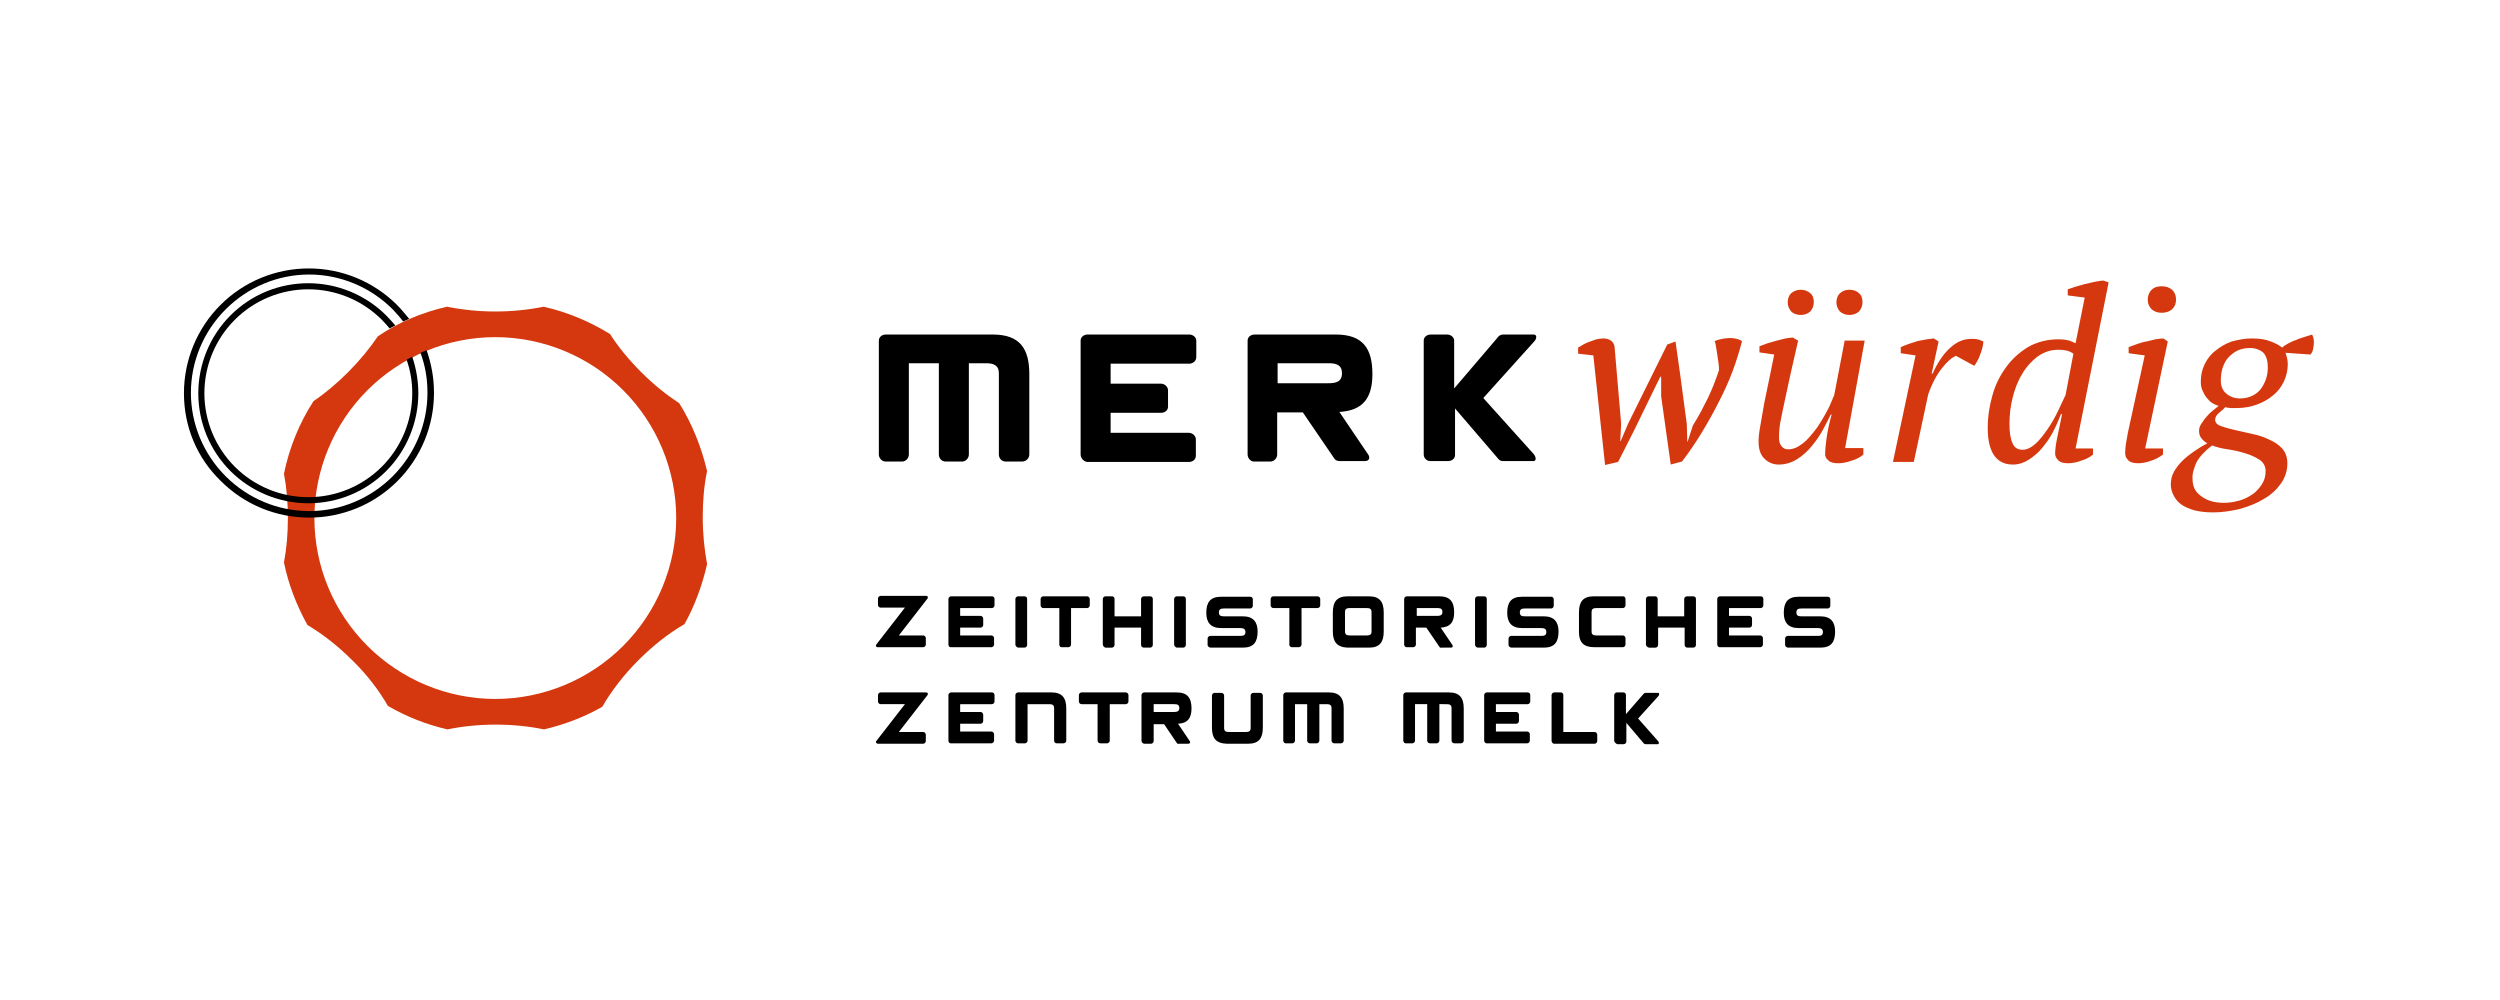 <?xml version="1.0" encoding="utf-8"?>
<!-- Generator: Adobe Illustrator 27.9.1, SVG Export Plug-In . SVG Version: 6.00 Build 0)  -->
<svg version="1.1" id="Ebene_1" xmlns="http://www.w3.org/2000/svg" xmlns:xlink="http://www.w3.org/1999/xlink" x="0px" y="0px"
	 viewBox="0 0 574.9 201.3" width="200px" height="80px">
<style type="text/css">
	.st0{fill-rule:evenodd;clip-rule:evenodd;fill:#D5380E;}
	.st1{fill-rule:evenodd;clip-rule:evenodd;}
</style>
<g>
	<g>
		<path fill="red" class="st0" d="M84.5,134.2c7.8,7.8,18.4,12.2,29.4,12.2c11,0,21.6-4.4,29.4-12.2c7.8-7.8,12.2-18.4,12.2-29.4
			c0-11-4.4-21.6-12.2-29.4c-7.8-7.8-18.4-12.2-29.4-12.2c-11,0-21.6,4.4-29.4,12.2c-7.8,7.8-12.2,18.4-12.2,29.4
			C72.3,115.9,76.7,126.4,84.5,134.2 M102.8,56.2c3.4,0.7,7.2,1.1,11.1,1.1c3.9,0,7.7-0.4,11.1-1.1c5.4,1.2,10.6,3.4,15.3,6.3
			c1.9,3,4.4,6,7.2,8.8c2.8,2.8,5.8,5.2,8.7,7.1c3,4.8,5.1,10.1,6.4,15.6c-0.7,3.3-1,6.9-1,10.7s0.4,7.4,1,10.7
			c-1.1,4.8-2.8,9.5-5.2,13.8c-3.5,2-7.2,4.9-10.6,8.3c-3.4,3.4-6.3,7.2-8.3,10.7c-4.2,2.4-8.7,4.1-13.4,5.2
			c-3.4-0.7-7.2-1.1-11.1-1.1c-3.9,0-7.7,0.4-11.1,1.1c-4.8-1.1-9.4-2.9-13.7-5.4c-2-3.5-4.8-7.2-8.2-10.5
			c-3.3-3.3-6.9-6.1-10.3-8.1c-2.5-4.5-4.4-9.4-5.4-14.4c0.6-3.1,0.9-6.6,0.9-10.2s-0.3-7-0.9-10.2c1.2-5.9,3.5-11.6,6.8-16.7
			c2.7-1.8,5.4-4.1,7.9-6.6c2.7-2.7,5-5.5,6.9-8.3C91.6,59.8,97.1,57.5,102.8,56.2z"/>
		<path class="st1" d="M42.3,76.1c0-7.6,3-14.9,8.4-20.3c5.4-5.4,12.7-8.4,20.3-8.4c7.6,0,14.9,3,20.3,8.4c1,1,1.9,2.1,2.8,3.2
			l-1.4,0.6c-0.7-1-1.6-1.9-2.4-2.8c-5.1-5.1-12-8-19.2-8c-7.2,0-14.1,2.9-19.2,8c-5.1,5.1-8,12-8,19.2c0,7.2,2.9,14.1,8,19.2
			c5.1,5.1,12,8,19.2,8c7.2,0,14.1-2.9,19.2-8c5.1-5.1,8-12,8-19.2c0-3.2-0.5-6.2-1.6-9.2l1.4-0.6c1.1,3.1,1.7,6.4,1.7,9.8
			c0,7.6-3,14.9-8.4,20.3s-12.7,8.4-20.3,8.4c-7.6,0-14.9-3-20.3-8.4C45.3,91,42.3,83.8,42.3,76.1"/>
		<path class="st1" d="M45.6,76.1c0-6.7,2.7-13.2,7.4-17.9c4.8-4.8,11.2-7.4,17.9-7.4c6.7,0,13.2,2.7,17.9,7.4
			c0.7,0.7,1.4,1.5,2.1,2.3l-1.3,0.7c-0.6-0.7-1.2-1.4-1.8-2c-4.5-4.5-10.6-7-16.9-7c-6.3,0-12.4,2.5-16.9,7c-4.5,4.5-7,10.6-7,16.9
			c0,6.3,2.5,12.4,7,16.9c4.5,4.5,10.6,7,16.9,7c6.3,0,12.4-2.5,16.9-7c4.5-4.5,7-10.6,7-16.9c0-2.6-0.4-5.2-1.3-7.7l1.3-0.7
			c0.9,2.7,1.4,5.5,1.4,8.4c0,6.7-2.7,13.2-7.4,17.9c-4.8,4.8-11.2,7.4-17.9,7.4c-6.7,0-13.2-2.7-17.9-7.4
			C48.3,89.3,45.6,82.9,45.6,76.1"/>
		<path class="st0" d="M517.4,65.7c-1.1,0-2,0.2-2.9,0.6c-0.8,0.4-1.5,1-2.1,1.6c-0.6,0.7-1,1.5-1.3,2.4c-0.3,0.9-0.4,1.9-0.4,2.9
			c0,1.4,0.5,2.4,1.4,3.1c0.9,0.7,1.9,1,2.9,1c1.1,0,2.1-0.2,2.9-0.6c0.8-0.4,1.5-0.9,2-1.6c0.5-0.7,0.9-1.4,1.2-2.3
			c0.3-0.9,0.4-1.7,0.4-2.7c0-1.4-0.3-2.5-1-3.3C519.7,66.1,518.7,65.7,517.4,65.7 M511.5,101.3c1.1,0,2.3-0.2,3.4-0.5
			c1.1-0.3,2.1-0.8,3-1.4c0.9-0.6,1.6-1.4,2.2-2.3c0.6-0.9,0.9-1.9,0.9-3.1c0-1.1-0.5-2-1.4-2.6c-0.9-0.6-2-1.1-3.3-1.5
			c-1.3-0.4-2.6-0.7-4-0.9c-1.4-0.2-2.6-0.5-3.6-0.9c-1.7,1.3-2.9,2.6-3.6,3.9c-0.6,1.4-1,2.6-0.9,3.8c0,1.7,0.6,3,1.9,3.9
			C507.5,100.8,509.2,101.3,511.5,101.3z M517.8,63.5c1.8,0,3.2,0.2,4.4,0.7c1.1,0.4,2,0.9,2.6,1.4c0.3-0.3,0.8-0.6,1.3-0.9
			c0.6-0.3,1.1-0.6,1.8-0.8c0.6-0.3,1.3-0.5,1.9-0.7l1.9-0.6c0.1,0.2,0.2,0.5,0.3,0.8c0.1,0.4,0.1,0.8,0.1,1.2
			c0,0.4-0.1,0.9-0.2,1.4c-0.1,0.5-0.3,0.9-0.6,1.2l-5.7-0.4c0.1,0.3,0.2,0.7,0.3,1.1c0.1,0.4,0.2,0.9,0.2,1.4
			c0,1.5-0.3,2.8-0.9,4.1c-0.6,1.3-1.4,2.3-2.5,3.2s-2.3,1.6-3.7,2.1c-1.4,0.5-2.9,0.8-4.5,0.8l-1.5,0c-0.4,0-0.8-0.1-1.3-0.2
			c-0.3,0.4-0.8,0.8-1.4,1.3c-0.6,0.5-0.9,1-0.9,1.6c0,0.6,0.4,1.1,1.2,1.4s1.8,0.6,3.1,0.9l4,0.9c1.4,0.3,2.8,0.7,4,1.3
			c1.2,0.5,2.3,1.2,3.1,2.1c0.8,0.9,1.2,2,1.2,3.4c0,1.7-0.5,3.3-1.5,4.7s-2.3,2.6-3.9,3.5c-1.6,1-3.4,1.7-5.5,2.3
			c-2.1,0.5-4.1,0.8-6.2,0.8c-1.7,0-3.2-0.2-4.4-0.5c-1.2-0.4-2.2-0.8-3-1.4c-0.8-0.6-1.3-1.3-1.7-2.1c-0.4-0.8-0.6-1.6-0.6-2.4
			c0-1,0.2-2,0.7-2.9c0.5-0.9,1.1-1.7,1.9-2.5c0.8-0.8,1.7-1.5,2.7-2.2c1-0.7,2-1.3,3.1-1.9c-0.6-0.3-1-0.7-1.4-1.2
			c-0.4-0.5-0.5-1.1-0.5-1.7c0-0.6,0.2-1.1,0.6-1.7c0.4-0.6,0.8-1.2,1.3-1.7c0.5-0.6,1-1,1.5-1.4c0.5-0.4,0.9-0.7,1.1-0.9
			c-0.4-0.1-0.9-0.3-1.4-0.6c-0.5-0.3-0.9-0.7-1.3-1.2c-0.4-0.5-0.7-1-1-1.7c-0.3-0.6-0.4-1.3-0.4-2.1c0-1.4,0.3-2.8,0.9-4
			c0.6-1.2,1.4-2.3,2.5-3.1c1.1-0.9,2.3-1.6,3.7-2.1C514.7,63.8,516.2,63.5,517.8,63.5z M493.9,54.6c0-1,0.3-1.7,0.9-2.3
			c0.6-0.6,1.4-0.8,2.3-0.8c1,0,1.8,0.3,2.4,0.8c0.6,0.6,0.9,1.3,0.9,2.3c0,0.9-0.3,1.6-0.9,2.2c-0.6,0.5-1.4,0.8-2.4,0.8
			c-1,0-1.7-0.3-2.3-0.8C494.2,56.2,493.9,55.5,493.9,54.6z M489.5,66.9v-1.4l1.9-0.7c0.7-0.2,1.4-0.5,2.2-0.6l2.1-0.5
			c0.7-0.1,1.3-0.2,1.8-0.2l1,0.7l-5.2,24.6h4.1v1.4c-0.8,0.6-1.7,1.1-2.7,1.4c-1,0.4-2.1,0.6-3,0.6c-1.1,0-1.8-0.2-2.3-0.7
			c-0.5-0.5-0.7-1-0.7-1.7c0-0.7,0.1-1.5,0.2-2.2c0.1-0.7,0.3-1.5,0.4-2.3l3.9-17.9L489.5,66.9z M473.9,81c-0.5,1.3-1.1,2.7-1.8,4
			c-0.7,1.4-1.6,2.6-2.5,3.7c-0.9,1.1-2,2-3.1,2.7c-1.1,0.7-2.3,1.1-3.6,1.1c-3.8,0-5.8-2.8-5.8-8.4c0-2.6,0.4-5.2,1.1-7.6
			c0.7-2.5,1.8-4.6,3.2-6.5c1.4-1.9,3.1-3.4,5.1-4.6c2-1.1,4.3-1.7,6.8-1.7c1,0,1.7,0.1,2.2,0.2c0.5,0.1,1.1,0.4,1.8,0.7l2.1-10.5
			l-3.9-0.5v-1.4c0.6-0.2,1.2-0.4,1.8-0.6c0.7-0.2,1.4-0.4,2.1-0.6l2.2-0.5c0.7-0.1,1.4-0.3,2.1-0.3l1.2,0.4l-7.6,38.2h4v1.4
			c-0.7,0.6-1.6,1.1-2.7,1.4c-1,0.4-2.1,0.6-3,0.6c-1.1,0-1.8-0.2-2.3-0.7c-0.5-0.5-0.7-1-0.7-1.5c0-0.7,0.1-1.8,0.4-3.3l1.2-5.8
			H473.9z M465.1,89.1c1,0,2-0.5,3-1.4c1-0.9,1.9-2.1,2.8-3.4c0.9-1.3,1.7-2.7,2.4-4.2l1.7-3.6l1.8-9.5c-0.6-0.4-1.1-0.6-1.5-0.7
			c-0.5-0.1-1.1-0.2-2-0.2c-1.8,0-3.4,0.6-4.8,1.6c-1.4,1.1-2.6,2.4-3.5,4c-1,1.6-1.7,3.5-2.2,5.5c-0.5,2-0.7,4-0.7,6
			c0,1.9,0.2,3.3,0.7,4.4C463.2,88.6,464,89.1,465.1,89.1z M449.8,67.5c-1,0.4-2,1.3-3.2,2.8c-1.2,1.5-2.3,3.5-3.2,6.1l-3.3,15.5
			h-4.8l5.2-24.5l-3.4-0.5v-1.4c1.3-0.6,2.6-1,3.9-1.4c1.4-0.3,2.6-0.5,3.7-0.6l1.1,0.7l-1.6,7.4h0.2c1.1-2.4,2.4-4.4,3.9-5.8
			c1.6-1.5,3.2-2.2,5-2.2c0.5,0,1,0,1.4,0.1c0.5,0.1,0.9,0.3,1.4,0.5c0,0.3-0.1,0.8-0.2,1.3c-0.1,0.5-0.3,1.1-0.5,1.6
			c-0.2,0.6-0.4,1.1-0.7,1.6s-0.5,0.9-0.7,1.1L449.8,67.5z M422.3,55.2c0-0.9,0.3-1.6,0.8-2.1c0.6-0.5,1.3-0.8,2.2-0.8
			c0.9,0,1.7,0.3,2.2,0.8c0.6,0.5,0.8,1.2,0.8,2.1c0,0.8-0.3,1.5-0.8,2.1c-0.6,0.5-1.3,0.8-2.2,0.8c-0.9,0-1.6-0.3-2.2-0.8
			C422.6,56.7,422.3,56,422.3,55.2z M411.1,55.2c0-0.9,0.3-1.6,0.8-2.1c0.6-0.5,1.3-0.8,2.2-0.8c0.9,0,1.6,0.3,2.2,0.8
			c0.6,0.5,0.8,1.2,0.8,2.1c0,0.8-0.3,1.5-0.8,2.1c-0.6,0.5-1.3,0.8-2.2,0.8c-0.9,0-1.7-0.3-2.2-0.8C411.4,56.7,411.1,56,411.1,55.2
			z M428.5,88.8v1.4c-0.7,0.6-1.6,1.1-2.7,1.4c-1.1,0.4-2.1,0.6-3.1,0.6c-1.1,0-1.8-0.2-2.3-0.7c-0.5-0.4-0.7-0.9-0.7-1.4
			c0-0.7,0.1-1.8,0.3-3.4c0.2-1.6,0.6-3.5,1.2-5.7H421c-0.5,1-1.1,2.2-1.8,3.5c-0.7,1.3-1.6,2.6-2.6,3.8c-1,1.2-2.1,2.2-3.4,3
			c-1.3,0.8-2.7,1.2-4.2,1.2c-1.3,0-2.4-0.5-3.3-1.4c-0.9-0.9-1.3-2.2-1.3-3.9c0-0.8,0.1-2,0.4-3.6l0.9-5.2l1.2-5.8l1.1-5.4
			l-3.4-0.5v-1.4l1.9-0.7l2.1-0.6c0.7-0.2,1.3-0.3,2-0.5c0.6-0.1,1.2-0.2,1.7-0.2l1.2,0.7l-1.8,7.9l-1.7,7.9l-0.6,3
			c-0.2,1.1-0.3,2.3-0.3,3.6c0,0.8,0.2,1.4,0.6,1.9c0.4,0.5,0.9,0.7,1.5,0.7c0.8,0,1.6-0.2,2.4-0.7c0.8-0.5,1.6-1.1,2.3-1.9
			c0.7-0.8,1.4-1.6,2.1-2.6c0.6-0.9,1.2-1.9,1.7-2.8c0.5-0.9,1-1.8,1.3-2.6l0.8-1.9l2.4-12.5h4.6l-4.5,24.7H428.5z M389.3,83.5
			c1.4-2.2,2.5-4.4,3.5-6.4c1-2.1,1.8-4.2,2.5-6.3c0-0.4,0-0.9-0.1-1.6l-0.3-2l-0.3-1.9c-0.1-0.6-0.2-1-0.3-1.2
			c0.5-0.2,1.1-0.4,1.7-0.5c0.6-0.1,1.2-0.2,1.7-0.2c1.1,0,2.1,0.2,2.9,0.7c-0.6,2.3-1.3,4.6-2.2,7c-0.9,2.4-2,4.8-3.2,7.1
			c-1.2,2.4-2.5,4.7-3.9,7c-1.4,2.3-2.9,4.5-4.5,6.6l-2.6,0.7L382,76.8v-4.5h-0.2l-2.2,4.5l-3.7,7.6l-3.8,7.5l-3,0.7l-2.7-25.2
			l-3.5-0.4v-1.4c0.2-0.1,0.6-0.3,1-0.6c0.4-0.2,0.9-0.5,1.5-0.7c0.5-0.2,1.1-0.4,1.7-0.6c0.6-0.1,1.1-0.2,1.6-0.2
			c0.8,0,1.4,0.2,1.9,0.6c0.4,0.4,0.7,0.9,0.7,1.5l1.5,17.5l-0.2,4h0.1l1.7-4l9-18.2l1.9-0.7l1.1,7.8l0.6,4.5l0.9,6.7l0.1,4h0.1
			L389.3,83.5z"/>
		<path class="st1" d="M327.4,90.2V64c0-0.8,0.7-1.4,1.6-1.4h3.8c0.8,0,1.6,0.6,1.6,1.4v11l9.9-11.6c0.2-0.3,0.6-0.8,1.4-0.8h7
			c0.8,0,0.7,1,0.1,1.6l-11.7,13l11.6,12.9c0.5,0.6,0.7,1.6-0.1,1.6h-7c-0.8,0-1.1-0.6-1.3-0.8l-9.7-11.3v10.7
			c0,0.8-0.7,1.4-1.6,1.4h-3.9C328.1,91.8,327.4,91,327.4,90.2 M293.8,73.8h11.6c1.8,0,3.2-0.3,3.2-2.3c0-1.9-1.3-2.3-3-2.3h-11.8
			V73.8z M286.9,90.2V64c0-0.8,0.7-1.4,1.6-1.4h18.7c6.2,0,8.4,3.2,8.4,9.1c0,5.5-2.2,8.4-7.6,8.7l6.7,9.9c0.4,0.7,0.1,1.4-0.8,1.4
			H309c-0.9,0-1.6,0.1-2.1-0.5l-7.3-10.7h-5.9v9.7c0,0.8-0.7,1.6-1.5,1.6h-3.9C287.6,91.8,286.9,91,286.9,90.2z M248.5,90.2V64
			c0-0.8,0.7-1.4,1.6-1.4h23.4c0.8,0,1.6,0.6,1.6,1.4v3.8c0,0.8-0.7,1.5-1.6,1.5h-18.1v4.6h11.6c0.8,0,1.6,0.7,1.6,1.5v3.8
			c0,0.8-0.7,1.4-1.6,1.4h-11.6v4.6h18c0.8,0,1.6,0.7,1.6,1.5v3.8c0,0.8-0.7,1.4-1.6,1.4H250C249.2,91.8,248.5,91,248.5,90.2z
			 M202.1,90.2V64c0-0.8,0.7-1.4,1.6-1.4h24.6c6.2,0,8.4,3.2,8.4,9.1v18.5c0,0.8-0.7,1.6-1.6,1.6h-3.9c-0.8,0-1.5-0.7-1.5-1.6V71.5
			c0-1.9-1.3-2.3-3-2.3h-3.9v21c0,0.8-0.7,1.6-1.5,1.6h-3.9c-0.8,0-1.5-0.7-1.5-1.6v-21H209v21c0,0.8-0.7,1.6-1.5,1.6h-3.9
			C202.8,91.8,202.1,91,202.1,90.2z"/>
		<path class="st1" d="M371.2,156v-10.5c0-0.3,0.3-0.6,0.6-0.6h1.5c0.3,0,0.6,0.2,0.6,0.6v4.4l4-4.6c0.1-0.1,0.2-0.3,0.6-0.3h2.8
			c0.3,0,0.3,0.4,0.1,0.7l-4.7,5.2l4.6,5.2c0.2,0.2,0.3,0.7-0.1,0.7h-2.8c-0.3,0-0.4-0.2-0.5-0.3l-3.9-4.6v4.3
			c0,0.3-0.3,0.6-0.6,0.6h-1.5C371.5,156.6,371.2,156.3,371.2,156 M356.8,156v-10.5c0-0.3,0.3-0.6,0.6-0.6h1.5
			c0.3,0,0.6,0.2,0.6,0.6v8.5h7.2c0.3,0,0.6,0.3,0.6,0.6v1.5c0,0.3-0.3,0.6-0.6,0.6h-9.4C357,156.6,356.8,156.3,356.8,156z
			 M341.3,156v-10.5c0-0.3,0.3-0.6,0.6-0.6h9.4c0.3,0,0.6,0.2,0.6,0.6v1.5c0,0.3-0.3,0.6-0.6,0.6h-7.3v1.8h4.7
			c0.3,0,0.6,0.3,0.6,0.6v1.5c0,0.3-0.3,0.6-0.6,0.6h-4.7v1.8h7.2c0.3,0,0.6,0.3,0.6,0.6v1.5c0,0.3-0.3,0.6-0.6,0.6h-9.4
			C341.6,156.6,341.3,156.3,341.3,156z M322.7,156v-10.5c0-0.3,0.3-0.6,0.6-0.6h9.9c2.5,0,3.4,1.3,3.4,3.7v7.4
			c0,0.3-0.3,0.6-0.6,0.6h-1.6c-0.3,0-0.6-0.3-0.6-0.6v-7.5c0-0.8-0.5-0.9-1.2-0.9H331v8.4c0,0.3-0.3,0.6-0.6,0.6h-1.6
			c-0.3,0-0.6-0.3-0.6-0.6v-8.4h-2.8v8.4c0,0.3-0.3,0.6-0.6,0.6h-1.6C323,156.6,322.7,156.3,322.7,156z M295.1,156v-10.5
			c0-0.3,0.3-0.6,0.6-0.6h9.9c2.5,0,3.4,1.3,3.4,3.7v7.4c0,0.3-0.3,0.6-0.6,0.6h-1.6c-0.3,0-0.6-0.3-0.6-0.6v-7.5
			c0-0.8-0.5-0.9-1.2-0.9h-1.6v8.4c0,0.3-0.3,0.6-0.6,0.6h-1.6c-0.3,0-0.6-0.3-0.6-0.6v-8.4h-2.8v8.4c0,0.3-0.3,0.6-0.6,0.6h-1.6
			C295.4,156.6,295.1,156.3,295.1,156z M278.7,153v-7.4c0-0.3,0.3-0.6,0.6-0.6h1.6c0.3,0,0.6,0.3,0.6,0.6v7.5c0,0.8,0.5,0.9,1.2,0.9
			h3.7c0.7,0,1.2-0.1,1.2-0.9v-7.5c0-0.3,0.3-0.6,0.6-0.6h1.6c0.3,0,0.6,0.3,0.6,0.6v7.4c0,2.4-0.9,3.7-3.4,3.7h-4.9
			C279.6,156.6,278.7,155.4,278.7,153z M265.2,149.4h4.7c0.7,0,1.3-0.1,1.3-0.9c0-0.8-0.5-0.9-1.2-0.9h-4.7V149.4z M262.5,156v-10.5
			c0-0.3,0.3-0.6,0.6-0.6h7.5c2.5,0,3.4,1.3,3.4,3.7c0,2.2-0.9,3.4-3.1,3.5l2.7,4c0.2,0.3,0,0.6-0.3,0.6h-1.9
			c-0.4,0-0.7,0.1-0.8-0.2l-2.9-4.3h-2.4v3.9c0,0.3-0.3,0.6-0.6,0.6h-1.6C262.7,156.6,262.5,156.3,262.5,156z M252.4,156v-8.4h-3.7
			c-0.3,0-0.6-0.3-0.6-0.6v-1.5c0-0.3,0.3-0.6,0.6-0.6h10.2c0.3,0,0.6,0.3,0.6,0.6v1.5c0,0.3-0.3,0.6-0.6,0.6h-3.7v8.4
			c0,0.3-0.3,0.6-0.6,0.6H253C252.7,156.6,252.4,156.3,252.4,156z M233.5,156v-10.5c0-0.3,0.3-0.6,0.6-0.6h7.7
			c2.5,0,3.4,1.3,3.4,3.7v7.4c0,0.3-0.3,0.6-0.6,0.6H243c-0.4,0-0.6-0.3-0.6-0.6v-7.5c0-0.8-0.5-0.9-1.2-0.9h-4.9v8.4
			c0,0.3-0.3,0.6-0.6,0.6h-1.6C233.8,156.6,233.5,156.3,233.5,156z M218.1,156v-10.5c0-0.3,0.3-0.6,0.6-0.6h9.4
			c0.3,0,0.6,0.2,0.6,0.6v1.5c0,0.3-0.3,0.6-0.6,0.6h-7.3v1.8h4.7c0.3,0,0.6,0.3,0.6,0.6v1.5c0,0.3-0.3,0.6-0.6,0.6h-4.7v1.8h7.2
			c0.3,0,0.6,0.3,0.6,0.6v1.5c0,0.3-0.3,0.6-0.6,0.6h-9.4C218.3,156.6,218.1,156.3,218.1,156z M201.5,156.1l6.6-8.5h-5.6
			c-0.3,0-0.6-0.3-0.6-0.6v-1.5c0-0.3,0.3-0.6,0.6-0.6h10.5c0.3,0,0.5,0.3,0.3,0.6l-6.6,8.5h5.6c0.3,0,0.6,0.3,0.6,0.6v1.5
			c0,0.3-0.3,0.6-0.6,0.6h-10.5C201.5,156.6,201.3,156.3,201.5,156.1z"/>
		<path class="st1" d="M410.5,134v-1.5c0-0.3,0.3-0.6,0.6-0.6h6.9c0.7,0,1.2-0.1,1.2-0.9c0-0.8-0.6-0.9-1.3-0.9h-4.3
			c-2.4,0-3.4-1.3-3.4-3.5c0-2.4,0.9-3.7,3.4-3.7h6.7c0.3,0,0.6,0.2,0.6,0.6v1.5c0,0.3-0.3,0.6-0.6,0.6h-6c-0.7,0-1.2,0.1-1.2,0.9
			c0,0.8,0.5,0.9,1.2,0.9h4.3c2.4,0,3.4,1.3,3.4,3.5c0,2.4-0.9,3.7-3.4,3.7h-7.5C410.8,134.5,410.5,134.3,410.5,134 M394.9,133.9
			v-10.5c0-0.3,0.3-0.6,0.6-0.6h9.4c0.3,0,0.6,0.2,0.6,0.6v1.5c0,0.3-0.3,0.6-0.6,0.6h-7.3v1.8h4.7c0.3,0,0.6,0.3,0.6,0.6v1.5
			c0,0.3-0.3,0.6-0.6,0.6h-4.7v1.8h7.2c0.3,0,0.6,0.3,0.6,0.6v1.5c0,0.3-0.3,0.6-0.6,0.6h-9.4C395.2,134.5,394.9,134.2,394.9,133.9z
			 M378.5,133.9v-10.5c0-0.3,0.3-0.6,0.6-0.6h1.5c0.3,0,0.6,0.2,0.6,0.6v4h6.1v-4c0-0.3,0.3-0.6,0.6-0.6h1.5c0.3,0,0.6,0.2,0.6,0.6
			V134c0,0.3-0.3,0.6-0.6,0.6H388c-0.3,0-0.6-0.3-0.6-0.6V130h-6.1v4c0,0.3-0.3,0.6-0.6,0.6h-1.5
			C378.8,134.5,378.5,134.2,378.5,133.9z M363.1,131v-4.5c0-2.4,0.9-3.7,3.4-3.7h6.7c0.3,0,0.6,0.2,0.6,0.6v1.5
			c0,0.3-0.3,0.6-0.6,0.6h-6c-0.7,0-1.2,0.1-1.2,0.9v4.5c0,0.8,0.5,0.9,1.2,0.9h6c0.3,0,0.6,0.3,0.6,0.6v1.5c0,0.3-0.3,0.6-0.6,0.6
			h-6.6C364.1,134.5,363.1,133.3,363.1,131z M346.9,134v-1.5c0-0.3,0.3-0.6,0.6-0.6h6.9c0.7,0,1.2-0.1,1.2-0.9
			c0-0.8-0.6-0.9-1.3-0.9h-4.3c-2.4,0-3.4-1.3-3.4-3.5c0-2.4,0.9-3.7,3.4-3.7h6.7c0.3,0,0.6,0.2,0.6,0.6v1.5c0,0.3-0.3,0.6-0.6,0.6
			h-6c-0.7,0-1.2,0.1-1.2,0.9c0,0.8,0.5,0.9,1.2,0.9h4.3c2.4,0,3.4,1.3,3.4,3.5c0,2.4-0.9,3.7-3.4,3.7h-7.5
			C347.2,134.5,346.9,134.3,346.9,134z M339.2,133.9v-10.5c0-0.3,0.3-0.6,0.6-0.6h1.5c0.3,0,0.6,0.2,0.6,0.6V134
			c0,0.3-0.3,0.6-0.6,0.6h-1.5C339.4,134.5,339.2,134.2,339.2,133.9z M325.7,127.3h4.7c0.7,0,1.3-0.1,1.3-0.9c0-0.8-0.5-0.9-1.2-0.9
			h-4.7V127.3z M322.9,133.9v-10.5c0-0.3,0.3-0.6,0.6-0.6h7.5c2.5,0,3.4,1.3,3.4,3.7c0,2.2-0.9,3.4-3.1,3.5l2.7,4
			c0.2,0.3,0,0.6-0.3,0.6h-1.9c-0.4,0-0.7,0.1-0.8-0.2L328,130h-2.4v3.9c0,0.3-0.3,0.6-0.6,0.6h-1.6
			C323.2,134.5,322.9,134.2,322.9,133.9z M310.5,131.8h3.7c0.7,0,1.2-0.1,1.2-0.9v-4.5c0-0.8-0.5-0.9-1.2-0.9h-3.7
			c-0.7,0-1.2,0.1-1.2,0.9v4.5C309.3,131.7,309.8,131.8,310.5,131.8z M306.5,130.9v-4.4c0-2.4,0.9-3.7,3.4-3.7h4.9
			c2.5,0,3.4,1.3,3.4,3.7v4.4c0,2.4-0.9,3.7-3.4,3.7h-4.9C307.4,134.5,306.5,133.2,306.5,130.9z M296.5,133.9v-8.4h-3.7
			c-0.3,0-0.6-0.3-0.6-0.6v-1.5c0-0.3,0.3-0.6,0.6-0.6h10.2c0.3,0,0.6,0.3,0.6,0.6v1.5c0,0.3-0.3,0.6-0.6,0.6h-3.7v8.4
			c0,0.3-0.3,0.6-0.6,0.6h-1.6C296.7,134.5,296.5,134.2,296.5,133.9z M277.7,134v-1.5c0-0.3,0.3-0.6,0.6-0.6h6.9
			c0.7,0,1.2-0.1,1.2-0.9c0-0.8-0.6-0.9-1.3-0.9h-4.3c-2.4,0-3.4-1.3-3.4-3.5c0-2.4,0.9-3.7,3.4-3.7h6.7c0.3,0,0.6,0.2,0.6,0.6v1.5
			c0,0.3-0.3,0.6-0.6,0.6h-6c-0.7,0-1.2,0.1-1.2,0.9c0,0.8,0.5,0.9,1.2,0.9h4.3c2.4,0,3.4,1.3,3.4,3.5c0,2.4-0.9,3.7-3.4,3.7h-7.5
			C278,134.5,277.7,134.3,277.7,134z M270,133.9v-10.5c0-0.3,0.3-0.6,0.6-0.6h1.5c0.3,0,0.6,0.2,0.6,0.6V134c0,0.3-0.3,0.6-0.6,0.6
			h-1.5C270.3,134.5,270,134.2,270,133.9z M253.6,133.9v-10.5c0-0.3,0.3-0.6,0.6-0.6h1.5c0.3,0,0.6,0.2,0.6,0.6v4h6.1v-4
			c0-0.3,0.3-0.6,0.6-0.6h1.5c0.3,0,0.6,0.2,0.6,0.6V134c0,0.3-0.3,0.6-0.6,0.6h-1.5c-0.3,0-0.6-0.3-0.6-0.6V130h-6.1v4
			c0,0.3-0.3,0.6-0.6,0.6h-1.5C253.9,134.5,253.6,134.2,253.6,133.9z M243.6,133.9v-8.4h-3.7c-0.3,0-0.6-0.3-0.6-0.6v-1.5
			c0-0.3,0.3-0.6,0.6-0.6H250c0.3,0,0.6,0.3,0.6,0.6v1.5c0,0.3-0.3,0.6-0.6,0.6h-3.7v8.4c0,0.3-0.3,0.6-0.6,0.6h-1.6
			C243.8,134.5,243.6,134.2,243.6,133.9z M233.5,133.9v-10.5c0-0.3,0.3-0.6,0.6-0.6h1.5c0.3,0,0.6,0.2,0.6,0.6V134
			c0,0.3-0.3,0.6-0.6,0.6h-1.5C233.8,134.5,233.5,134.2,233.5,133.9z M218.1,133.9v-10.5c0-0.3,0.3-0.6,0.6-0.6h9.4
			c0.3,0,0.6,0.2,0.6,0.6v1.5c0,0.3-0.3,0.6-0.6,0.6h-7.3v1.8h4.7c0.3,0,0.6,0.3,0.6,0.6v1.5c0,0.3-0.3,0.6-0.6,0.6h-4.7v1.8h7.2
			c0.3,0,0.6,0.3,0.6,0.6v1.5c0,0.3-0.3,0.6-0.6,0.6h-9.4C218.3,134.5,218.1,134.2,218.1,133.9z M201.5,133.9l6.6-8.5h-5.6
			c-0.3,0-0.6-0.3-0.6-0.6v-1.5c0-0.3,0.3-0.6,0.6-0.6h10.5c0.3,0,0.5,0.3,0.3,0.6l-6.6,8.5h5.6c0.3,0,0.6,0.3,0.6,0.6v1.5
			c0,0.3-0.3,0.6-0.6,0.6h-10.5C201.5,134.5,201.3,134.2,201.5,133.9z"/>
	</g>
</g>
</svg>
